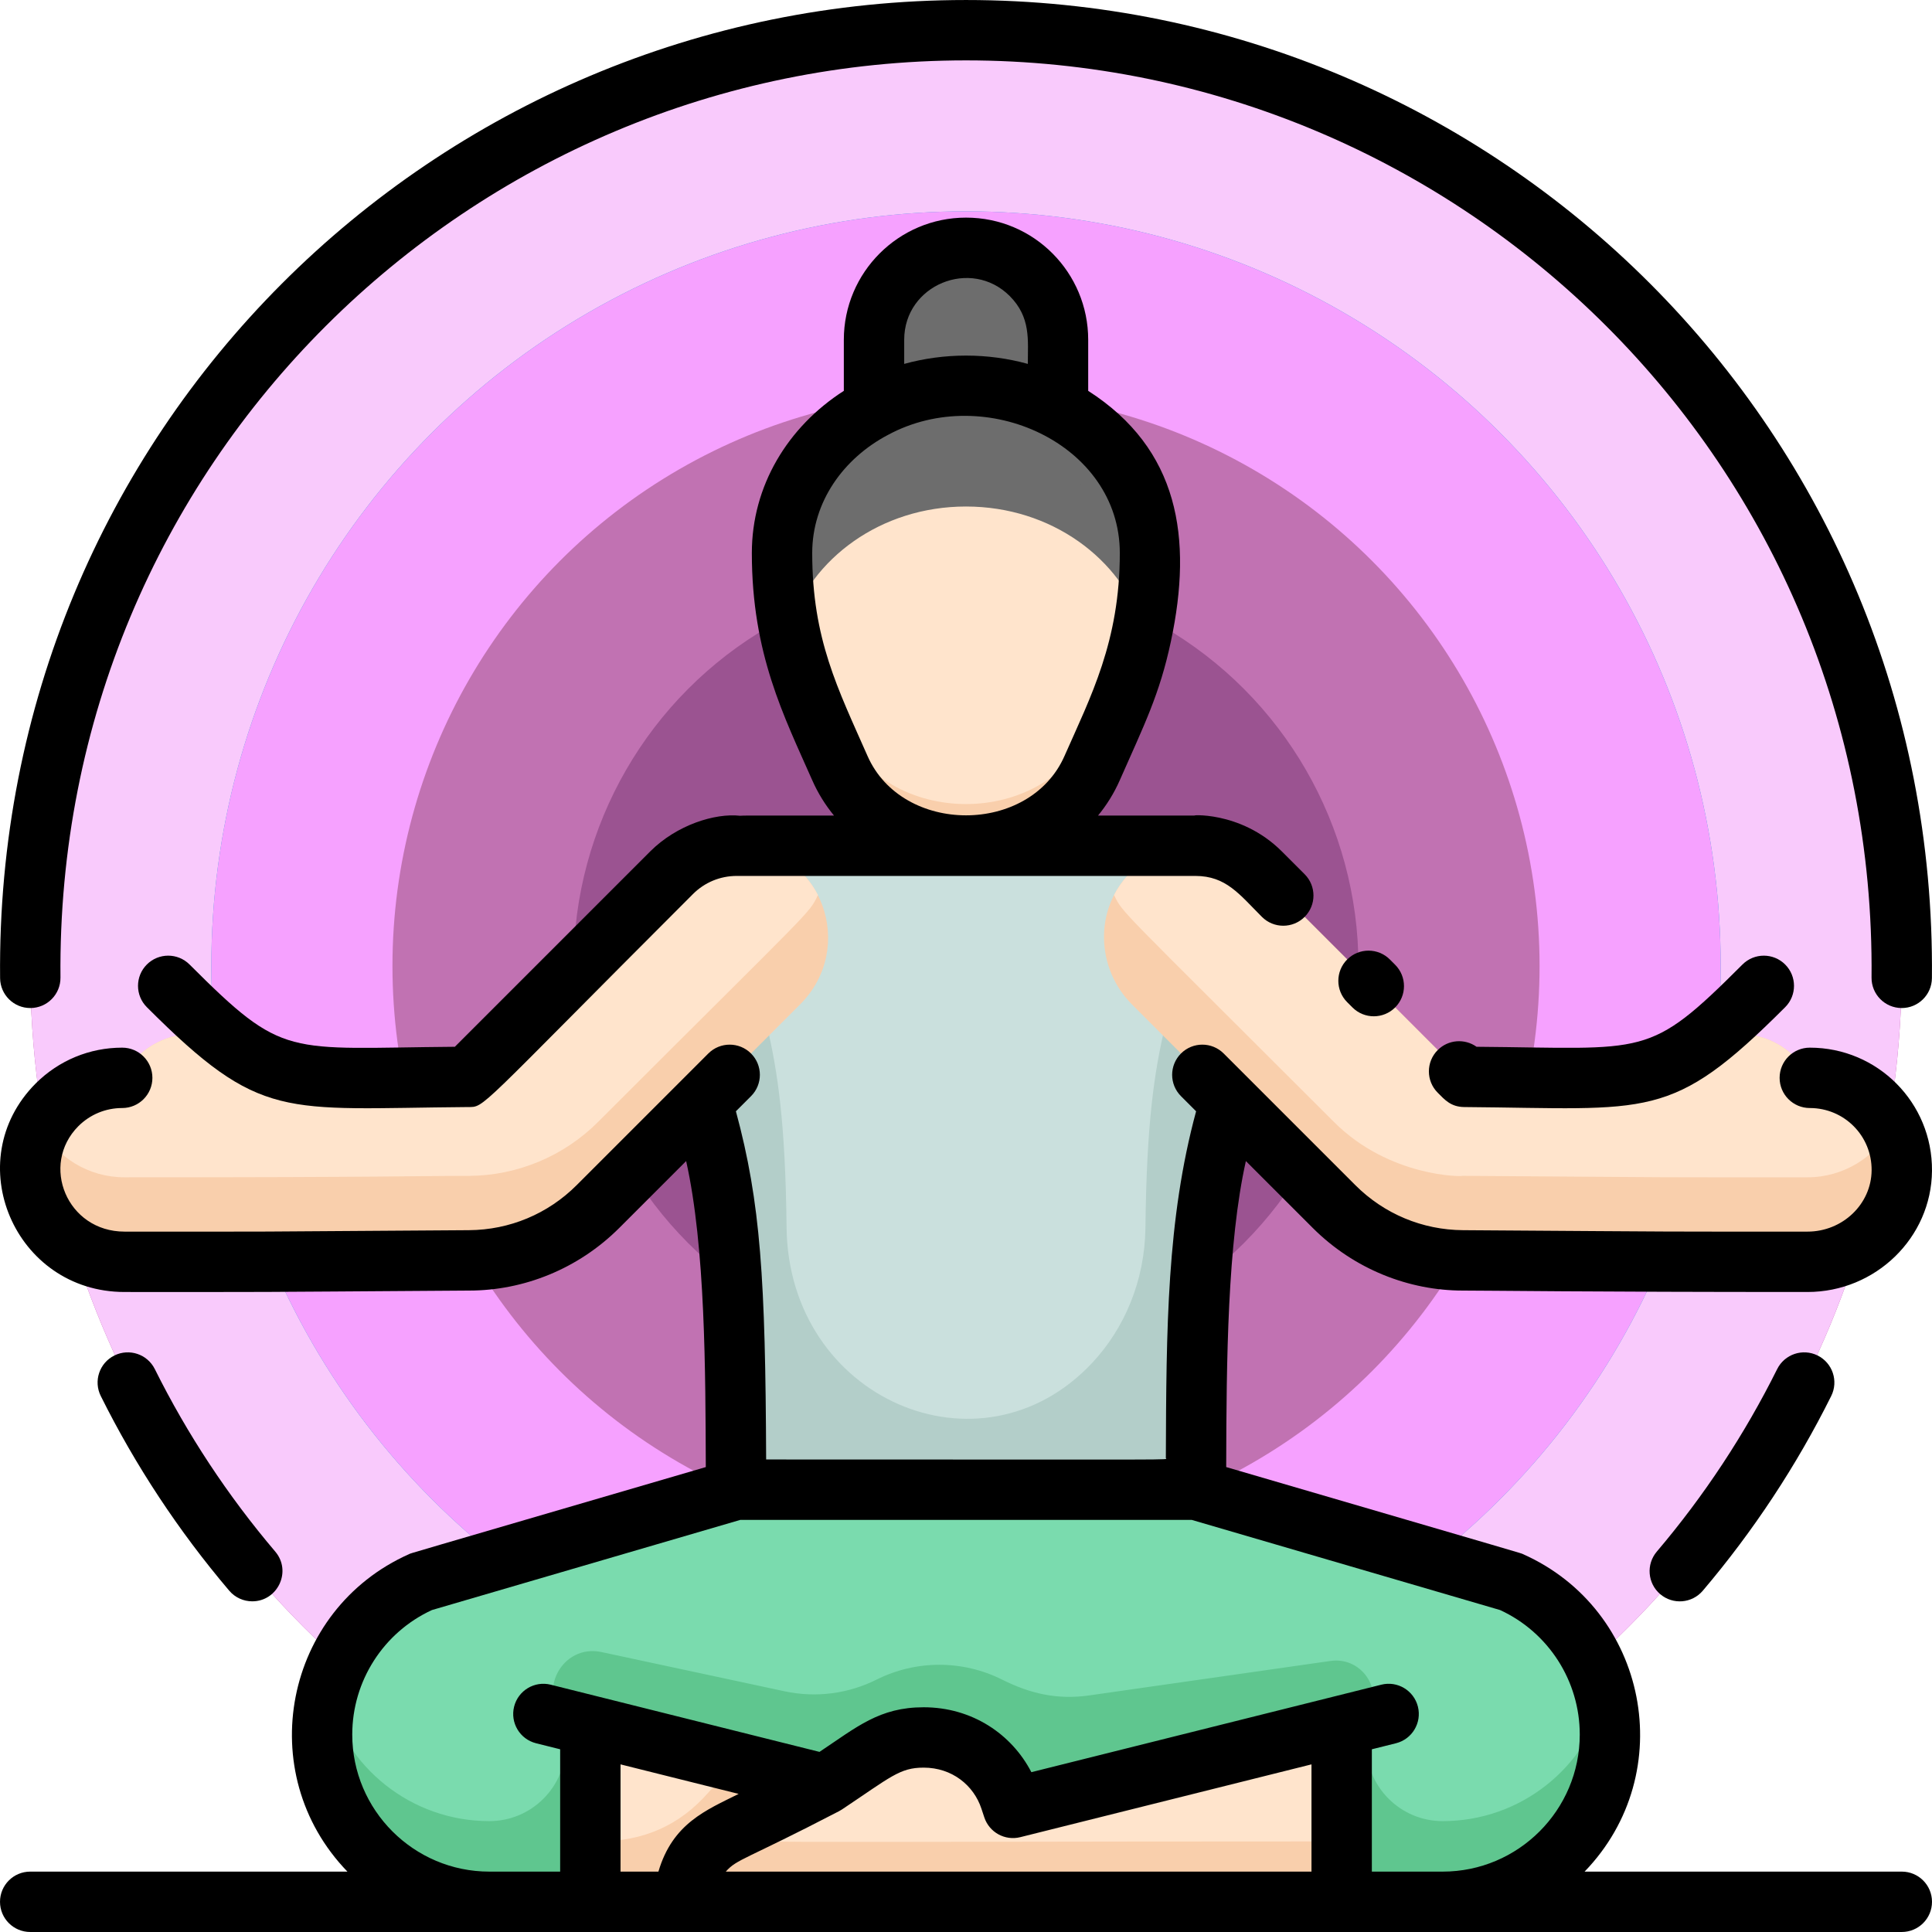 <svg id="Layer_1" enable-background="new 0 0 512.006 512.006" height="512" viewBox="0 0 512.006 512.006" width="512" xmlns="http://www.w3.org/2000/svg"><circle cx="256.007" cy="256.003" fill="#af469a" r="248"/><circle cx="256.007" cy="256.003" fill="#f9cafc" r="248"/><circle cx="256.007" cy="256.003" fill="#279ed6" r="200"/><circle cx="256.007" cy="256.003" fill="#f6a1ff" r="200"/><circle cx="256.007" cy="256.003" fill="#c172b2" r="152"/><circle cx="256.007" cy="256.003" fill="#9b5391" r="104"/><path d="m304.767 146.563c0 25.148-8.204 40.832-15.33 56.99-12.031 27.363-54.814 27.396-66.86 0-4.968-11.264-17.631-36.032-15.11-61.25 2.331-22.15 22.799-40.07 48.54-40.07 26.475 0 48.76 19.425 48.76 44.33z" fill="#f9cfac"/><path d="m304.547 142.303c-1.341 21.116-7.888 33.875-15.11 50.25-12.031 27.363-54.814 27.396-66.86 0-7.356-16.679-13.741-29.128-15.11-50.25 3.864-36.722 53.594-53.847 83.02-27.09 7.78 7.08 12.949 16.54 14.06 27.09z" fill="#ffe4cc"/><g fill="#6d6d6d"><path d="m304.767 146.563c0 6.882-.671 13.525-1.89 19.75-5.702-18.147-24.19-32.08-46.87-32.08-22.618 0-41.117 13.855-46.87 32.06-1.282-6.616-1.89-13.287-1.89-19.73 0-24.258 21.569-44.33 48.76-44.33 26.746 0 48.76 19.666 48.76 44.33z"/><path d="m304.767 146.563c0 12.344 1.328-.983-12.7-13.76-19.904-18.09-52.205-18.101-72.12 0-13.962 12.693-12.7 26.093-12.7 13.76 0-24.258 21.569-44.33 48.76-44.33 26.746 0 48.76 19.666 48.76 44.33z"/><path d="m280.387 90.043v18.72h-48.76c0-19.587-.182-20.521.54-23.81 2.349-11.122 12.248-19.28 23.84-19.28 13.47 0 24.38 10.883 24.38 24.37z"/></g><path d="m338.426 241.773c0 .867-2.618 12.912-3.55 16.86-.435.658 2.119-5.838-8.94 33.51-6.638 24.445-8.98 36.708-8.98 102.64h-121.9c0-107.951-8.698-84.612-21.47-152.99.498-.638-.942 1.167 9.07-11.35 3.628-3.641 8.51-5.938 13.91-6.27.92-.062-6.698-.04 117.55-.04 5.607 0 11.105 2.16 15.24 6.31 9.159 11.451 8.573 10.724 9.07 11.33z" fill="#b3cec9"/><path d="m319.776 224.883c-8.231 46.339-15.6 45.065-16.22 100.49-.17 14.03-5.55 26.69-14.14 35.84-29.571 31.499-80.411 9.487-80.96-35.84-.621-55.524-8.066-54.586-16.22-100.49 4.062-1.115-4.217-.75 121.88-.75 1.898 0 3.823.246 5.66.75z" fill="#cae0dd"/><path d="m212.016 266.203c-28.629 28.628-19.561 19.56-53.53 53.53-9.04 9.04-21.27 14.16-34.04 14.28-15.73 0-19.073.38-91.48.38-22.127 0-33.209-26.163-17.84-41.62 4.487-4.447 10.58-7.13 17.26-7.13 5.65-11.3 20-15.18 30.43-8.05 14.641 10.021 25.579 8.073 61.07 7.79l54.09-54.1c5.113-5.102 12.088-7.54 18.59-7.11 21.315 1.205 30.557 26.923 15.45 42.03z" fill="#f9cfac"/><path d="m426.656 459.673c0 24.486-19.829 44.33-44.33 44.33h-252.64c-28.87 0-49.971-27.181-43.02-54.99 3.173-12.96 12.286-24.211 25.01-29.85l83.38-24.38h121.9l83.39 24.38c15.961 7.093 26.31 22.955 26.31 40.51z" fill="#5fc68f"/><path d="m425.356 449.023c-4.813 19.374-22.317 33.6-43.03 33.6-11.188 0-20.27-9.08-20.27-20.28 0-5.426.087-6.458 0-6.34 5.258-7.139-.688-17.082-9.465-15.828l-63.885 9.127c-8.526 1.22-15.698-.463-23.15-4.19-10.46-5.23-22.78-5.23-33.24 0-7.316 3.665-15.85 4.924-24.41 3.1l-48.488-10.392c-10.562-2.264-17.37 10.836-9.462 18.182v6.34c0 11.2-9.08 20.28-20.27 20.28-20.743 0-38.232-14.26-43.02-33.61 3.173-12.96 12.286-24.211 25.01-29.85l83.38-24.38h121.9l83.39 24.38c12.67 5.631 21.78 16.771 25.01 29.861z" fill="#7adbae"/><path d="m219.436 473.533c-26.991 13.496-29.575 13.781-33.47 19.86-1.99 3.12-3.1 6.77-3.1 10.61h-24.38v-45.71c48.286 12.065 32.782 8.189 60.95 15.24z" fill="#f9cfac"/><path d="m353.526 458.293v45.71h-170.66c0-7.132 3.842-13.624 9.91-17.1.77-.443-1.431.675 26.66-13.37 12.359-8.239 16.502-12.2 25.57-12.2 10.735 0 19.355 6.765 22.43 15.98l.76 2.31z" fill="#f9cfac"/><path d="m198.106 468.193c-4.549 2.279-7.335 3.366-10.37 6.84-7.561 8.651-17.102 12.97-29.25 12.97v-29.71z" fill="#ffe4cc"/><path d="m353.526 458.293v29.71c-158.2 0-164.676.822-159.75-1.64 30.738-15.369 22.515-10.726 37.94-21.02 12.709-8.461 30.692-3.099 35.72 11.97l.76 2.31z" fill="#ffe4cc"/><path d="m504.006 310.223c-.11 13.48-11.51 24.17-25 24.17-45.422 0-25.17.078-91.47-.39.217.213-19.251.489-34.01-14.27-16.094-16.094-36.012-36.012-53.53-53.53-9.518-9.519-10.061-25.134-.58-34.78 9.552-9.681 25.037-9.702 34.62-.14l54.09 54.1c34.836.278 46.358 2.28 61.07-7.79 10.43-7.13 24.78-3.25 30.43 8.05 13.519 0 24.488 10.961 24.38 24.58z" fill="#f9cfac"/><path d="m216.776 237.193c-2.631 5.285-.253 2.113-58.29 60.15-9.04 9.04-21.27 14.16-34.04 14.28-15.762 0-19.218.38-91.48.38-9.54 0-18.03-5.35-22.2-13.27 4.106-7.924 12.393-13.09 21.62-13.09 5.65-11.3 20-15.18 30.43-8.05 14.641 10.021 25.579 8.073 61.07 7.79l54.09-54.1c11.85-11.825 31.41-8.385 38.8 5.91z" fill="#ffe4cc"/><path d="m501.246 298.723c-4.18 7.92-12.68 13.28-22.24 13.28-45.422 0-25.17.078-91.47-.39.229.236-19.301.439-34.01-14.27-57.925-57.924-55.763-55.074-58.29-60.15 7.4-14.315 26.982-17.703 38.8-5.91l54.09 54.1c34.836.278 46.358 2.28 61.07-7.79 10.43-7.13 24.78-3.25 30.43 8.05 9.143 0 17.432 5.069 21.62 13.08z" fill="#ffe4cc"/><path d="m279.847 84.953c-1.36 8.47-11.52 15.05-23.84 15.05s-22.48-6.58-23.84-15.05c5.403-25.587 42.384-25.086 47.68 0z" fill="#6d6d6d"/><path d="m196.127 216.188c-6.61-.746-16.771 2.408-23.804 9.442l-51.78 51.78c-44.912.357-45.149 3.357-70.311-21.806-3.124-3.123-8.189-3.123-11.313 0-3.125 3.125-3.125 8.189 0 11.314 30.366 30.365 35.751 26.856 85.028 26.466 4.687-.048 1.602 1.648 59.691-56.44 3.094-3.095 7.212-4.803 11.595-4.811h121.551c8.156.013 11.644 4.856 17.646 10.857 3.126 3.124 8.19 3.124 11.314-.001 3.124-3.124 3.124-8.189 0-11.313l-6.056-6.055c-11.114-11.093-25.25-9.488-22.892-9.488-4.314 0-15.713 0-25.799 0 2.317-2.821 4.264-5.956 5.759-9.356 6.481-14.701 10.56-22.747 13.547-36.787 5.859-27.535 2.079-50.996-21.917-66.41v-13.537c0-17.731-14.302-32.37-32.38-32.37-17.854 0-32.38 14.521-32.38 32.37v13.536c-14.899 9.568-24.378 25.203-24.378 42.983 0 26.794 8.535 43.263 16.005 60.206 1.497 3.404 3.445 6.541 5.764 9.364-24.715.001-23.633-.022-24.89.056zm43.499-126.145c0-14.57 17.726-21.808 27.96-11.597 5.646 5.672 4.8 11.676 4.8 17.991-10.618-2.932-22.125-2.936-32.76 0zm-9.729 110.278c-7.852-17.809-14.649-30.939-14.649-53.759 0-13.586 8.294-25.114 20.128-31.334 25.761-13.888 61.388 2.458 61.388 31.334 0 23.44-7.745 38.1-14.652 53.767-9.234 20.999-42.98 20.996-52.215-.008z"/><path d="m357.02 254.274c-3.125 3.124-3.125 8.189-.002 11.314l1.4 1.4c3.122 3.123 8.188 3.126 11.313.002s3.125-8.189.002-11.314l-1.4-1.4c-3.122-3.124-8.188-3.125-11.313-.002z"/><path d="m461.779 255.606c-25.059 25.06-25.087 22.163-70.472 21.803-3.124-2.223-7.486-1.934-10.288.867-3.125 3.125-3.125 8.189 0 11.314 1.824 1.824 3.458 3.765 7.043 3.793 49.425.392 54.694 3.875 85.03-26.463 3.125-3.125 3.125-8.19 0-11.314-3.123-3.124-8.189-3.124-11.313 0z"/><path d="m470.974 362.828c-8.612 17.302-19.347 33.578-31.908 48.378-2.859 3.369-2.445 8.417.923 11.276 3.354 2.846 8.404 2.46 11.276-.923 13.395-15.784 24.845-33.146 34.032-51.603 1.969-3.955.358-8.758-3.597-10.727-3.954-1.965-8.757-.356-10.726 3.599z"/><path d="m8.025 267.143c4.459 0 8.045-3.637 8.001-8.079-1.317-136.618 109.071-243.061 239.98-243.061 131.203 0 241.294 106.736 239.98 243.061-.044 4.441 3.542 8.079 8.001 8.079 4.381 0 7.955-3.53 7.998-7.921 1.461-144.971-115.049-259.219-255.979-259.219-140.723 0-257.442 114.055-255.979 259.219.043 4.391 3.616 7.921 7.998 7.921z"/><path d="m66.85 424.373c6.736 0 10.531-7.954 6.094-13.179-12.571-14.803-23.309-31.075-31.916-48.367-1.969-3.954-6.771-5.563-10.727-3.597-3.956 1.969-5.566 6.771-3.597 10.728 9.183 18.447 20.637 35.806 34.044 51.594 1.583 1.863 3.835 2.821 6.102 2.821z"/><path d="m8.006 512.003h496c4.418 0 8-3.582 8-8s-3.582-8-8-8h-84.065c25.286-26.17 16.774-69.423-16.357-84.148-.714-.317 4.178 1.147-78.623-23.063.051-28.292.355-59.38 5.214-81.094l17.695 17.695c11.049 11.048 25.615 16.626 39.752 16.626 7.555 0 32.364.377 91.388.377 18.053 0 32.854-14.406 32.995-32.114.144-18.04-14.379-32.639-32.381-32.639-4.418 0-8 3.582-8 8s3.582 8 8 8c9.096 0 16.455 7.339 16.382 16.512-.072 8.955-7.696 16.241-16.996 16.241-43.001 0-26.471.062-91.284-.381-10.782-.074-20.918-4.313-28.542-11.937-26.958-26.959 35.556 35.559-34.89-34.891-3.124-3.122-8.189-3.123-11.313 0-3.125 3.124-3.125 8.189 0 11.314l4.006 4.006c-7.769 28.664-7.893 57.609-8.019 91.906-.002.56 8.116.369-105.928.369-.192-47.691-1.437-68.009-8.012-92.275l4.006-4.006c3.125-3.125 3.125-8.19 0-11.314-3.124-3.123-8.189-3.123-11.313 0-14.221 14.222-20.313 20.313-34.89 34.891-7.624 7.624-17.761 11.862-28.542 11.937-68.06.465-43.955.381-91.284.381-15.226 0-22.468-17.662-12.231-27.95 3.113-3.097 7.239-4.803 11.618-4.803 4.418 0 8-3.582 8-8s-3.582-8-8-8c-8.638 0-16.771 3.36-22.931 9.489-20.433 20.535-5.548 55.264 23.545 55.264 45.316 0 24.889.076 91.333-.377 14.399 0 28.884-5.703 39.808-16.626l17.694-17.694c5.127 22.912 5.113 56.08 5.209 81.096-83.162 24.315-77.869 22.729-78.617 23.061-33.075 14.701-41.677 57.944-16.357 84.148h-84.07c-4.418 0-8 3.582-8 8s3.582 7.999 8 7.999zm187.746-36.595c-8.61 4.305-17.505 7.808-21.262 20.595h-10.04v-28.42zm26.569 4.597c.255-.131.515-.279.788-.458 12.953-8.636 15.33-11.101 21.66-11.101 7.567 0 13.269 4.706 15.307 10.837l.782 2.354c1.319 3.969 5.471 6.252 9.532 5.237l77.171-19.292v28.42h-155.215c2.993-3.402 5.139-3.082 29.975-15.997zm-128.969-20.331c0-14.172 8.269-27.064 21.11-32.988l81.741-23.899h119.604l81.741 23.899c12.842 5.924 21.11 18.816 21.11 32.988 0 20.032-16.297 36.329-36.329 36.329h-18.769v-32.42l6.385-1.596c4.286-1.071 6.892-5.415 5.821-9.701s-5.414-6.897-9.702-5.82l-92.738 23.184c-5.191-10.053-15.687-17.201-28.558-17.201-11.698 0-17.671 5.211-27.59 11.825l-71.232-17.808c-4.289-1.071-8.63 1.535-9.702 5.82-1.071 4.286 1.535 8.63 5.821 9.701l6.385 1.596v32.42h-18.769c-20.031 0-36.329-16.297-36.329-36.329z"/></svg>